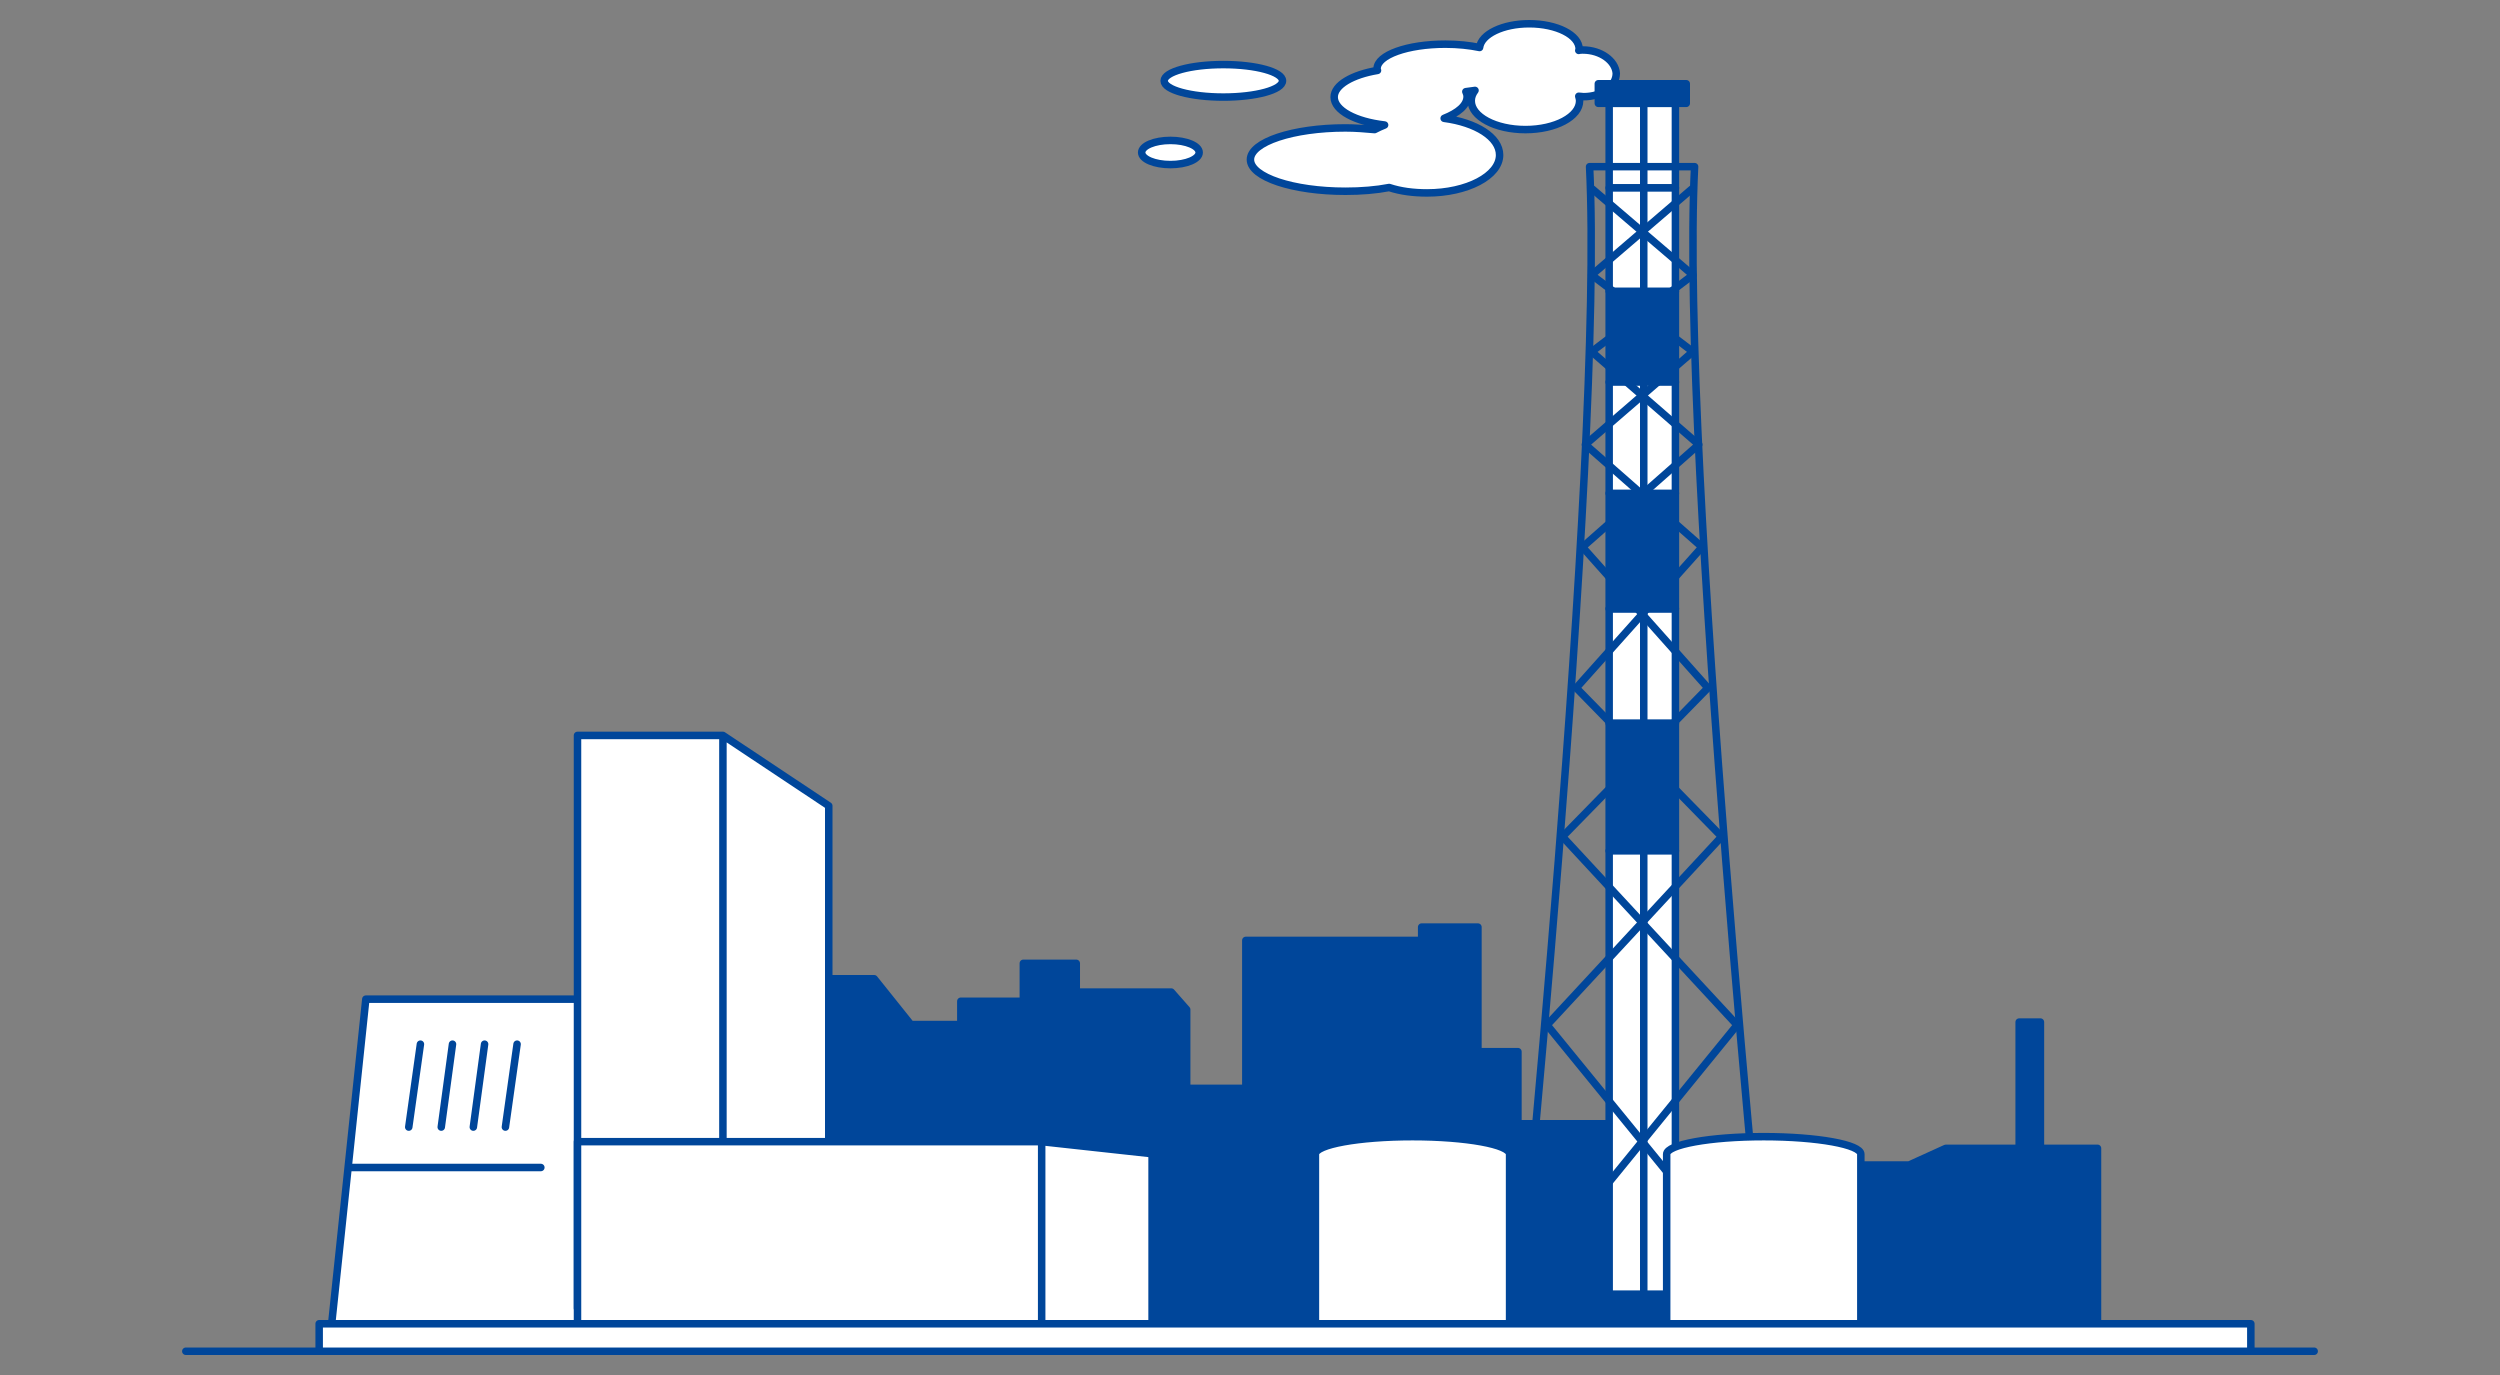 <svg version="1.1" id="esukei" xmlns="http://www.w3.org/2000/svg" x="0" y="0" viewBox="0 0 600 330" xml:space="preserve" width="600" height="330"><rect x="0" y="0" width="600" height="330" fill="#808080" stroke="none"/><style>.st0,.st1,.st2{fill:#fff;stroke:#00469a;stroke-width:1.8;stroke-linecap:round;stroke-linejoin:round;stroke-miterlimit:10}.st1,.st2{fill:#00469a}.st2{fill:none}</style><path class="st0" d="M379.9 12c-.4 0-.7 0-1 .1 0-.1.1-.2.1-.3 0-3.4-5.4-6.1-12-6.1-6.3 0-11.5 2.5-11.9 5.7-2.4-.5-5.2-.8-8.2-.8-9.1 0-16.4 2.6-16.4 5.9 0 .1 0 .3.1.4-6 1-10.4 3.5-10.4 6.4 0 3.2 5.1 5.9 12.1 6.7-.8.3-1.6.7-2.4 1.1-2.2-.2-4.6-.4-7-.4-12.6 0-22.8 3.4-22.8 7.6 0 4.2 10.2 7.6 22.8 7.6 3.8 0 7.4-.3 10.5-.9 2.7.9 5.8 1.3 9.1 1.3 9.6 0 17.4-4.1 17.4-9.1 0-4.3-5.7-7.8-13.3-8.8 3.3-1.3 5.5-3.1 5.5-5.2 0-.4-.1-.8-.3-1.2.8-.1 1.5-.2 2.2-.3-.6.8-.9 1.6-.9 2.5 0 3.8 5.8 6.9 13 6.9s13-3.1 13-6.9c0-.4-.1-.7-.2-1.1.4 0 .8.1 1.2.1 4.3 0 7.8-2.5 7.8-5.6-.2-3-3.7-5.6-8-5.6z"/><ellipse class="st0" cx="293.6" cy="19.4" rx="14.2" ry="3.9"/><ellipse class="st0" cx="280.9" cy="36.6" rx="6.9" ry="2.9"/><g><path class="st1" d="M197.5 234.9h12.3l8.8 11h12v-5.6h15v-9.1h12.7v6.9h22.8l3.7 4.2v18.9H299v-35.5h42.2v-3.2h13.5v29.9h9.6v17.3h30.3v27.2h43v-17.3h20.6l8.8-4h36.4v44.9H188.2c0-.2 9.8-85.6 9.3-85.6z"/><path class="st0" d="M393.8 146.1h8.3v27.5h-8.3z"/><path class="st1" d="M393.8 173.6h8.3v30.6h-8.3z"/><path class="st0" d="M393.8 204.2h8.3v106.4h-8.3z"/><path class="st1" d="M393.8 118.4h8.3v27.7h-8.3z"/><path class="st0" d="M393.8 24.8h8.3v20.3h-8.3z"/><path class="st1" d="M393.8 69.9h8.3v21.8h-8.3z"/><path class="st0" d="M393.8 45.1h8.3v24.8h-8.3zM393.8 91.7h8.3v26.7h-8.3zM386.2 146.1h8.3v27.5h-8.3z"/><path class="st1" d="M386.2 173.6h8.3v30.6h-8.3z"/><path class="st0" d="M386.2 204.2h8.3v106.4h-8.3z"/><path class="st1" d="M386.2 118.4h8.3v27.7h-8.3z"/><path class="st0" d="M386.2 24.8h8.3v20.3h-8.3z"/><path class="st1" d="M386.2 69.9h8.3v21.8h-8.3z"/><path class="st0" d="M386.2 45.1h8.3v24.8h-8.3zM386.2 91.7h8.3v26.7h-8.3z"/><path class="st1" d="M383.6 20.1h21.1v4.7h-21.1z"/><path class="st2" d="M424.3 319.4S403.2 111.3 406.7 40h-25.2c3.5 71.3-17.6 279.4-17.6 279.4"/><g><path class="st2" d="M423.2 309.6L371.3 246l41.9-45.2-34.9-35.7 30.2-33.8-28-24.6 25.8-22.3L382 66l24-20.6"/><path class="st2" d="M365.1 309.6l51.8-63.6-41.9-45.2 34.9-35.7-30.1-33.8 27.9-24.6L382 84.4 406.3 66l-24.1-20.6"/></g><path class="st0" d="M140.4 317.7H79.6l8.2-77.9h52.6z"/><path class="st0" d="M138.6 176.5h34.9V314h-34.9zM173.5 314l25.4 3.7V193.4l-25.4-16.9z"/><path class="st0" d="M138.6 274H250v43.8H138.6zM250 317.7h26.5v-40.8L250 274zM446.6 319.4V277c0-2.3-10.4-4.2-23.3-4.2S400 274.7 400 277v41.7s46.6 0 46.6.7zM362.3 319.4V277c0-2.3-10.4-4.2-23.3-4.2s-23.3 1.9-23.3 4.2v41.7s46.6 0 46.6.7z"/><path class="st0" d="M76.6 317.7h463.6v6.6H76.6zM44.6 324.3h510.8M100.9 250.6l-2.8 19.9M108.6 250.6l-2.7 19.9M116.3 250.6l-2.7 19.9M124.1 250.6l-2.8 19.9M84.2 280.2h45.6"/><path class="st1" d="M484.6 245.3h5.1v34.2h-5.1z"/></g></svg>
